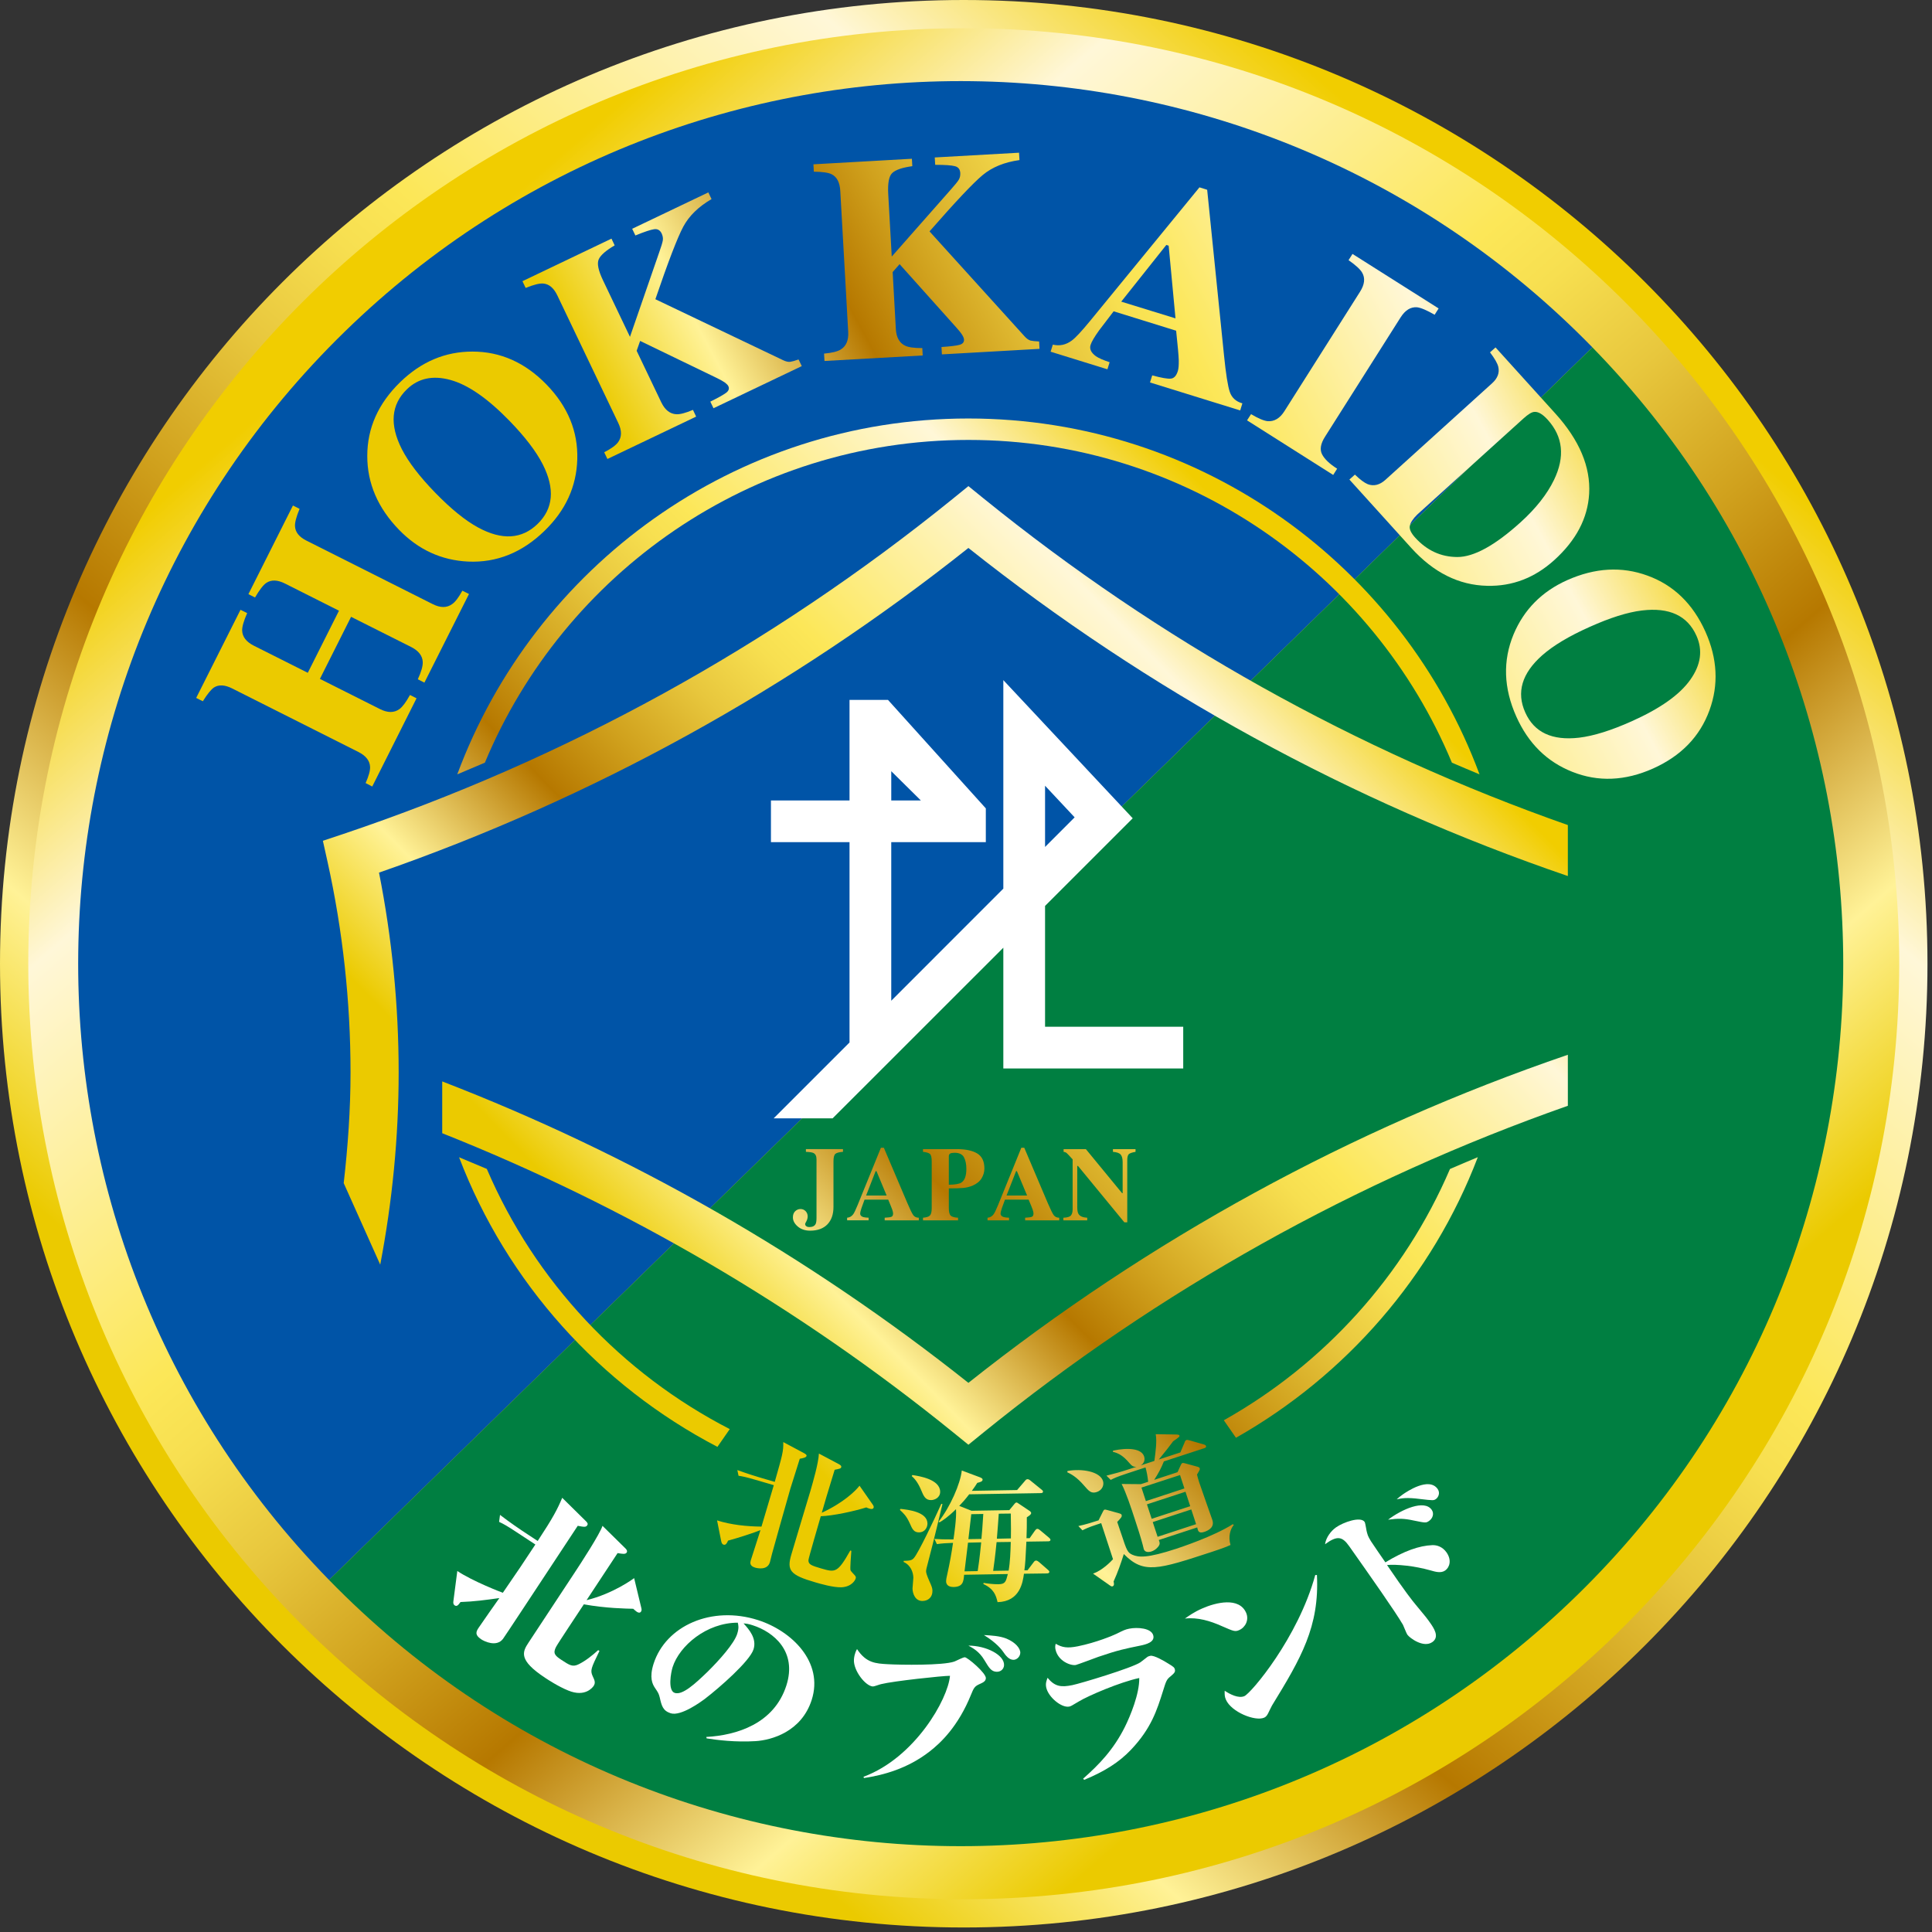 <?xml version="1.0" encoding="utf-8"?>
<!-- Generator: Adobe Illustrator 15.0.2, SVG Export Plug-In  -->
<!DOCTYPE svg PUBLIC "-//W3C//DTD SVG 1.1//EN" "http://www.w3.org/Graphics/SVG/1.1/DTD/svg11.dtd">
<svg version="1.1"
	 xmlns="http://www.w3.org/2000/svg" xmlns:xlink="http://www.w3.org/1999/xlink" xmlns:a="http://ns.adobe.com/AdobeSVGViewerExtensions/3.0/"
	 x="0px" y="0px" width="177px" height="177px" viewBox="0 0 177 177" enable-background="new 0 0 177 177" xml:space="preserve">
<rect x="0" y="0" width="177" height="177" fill="#333333" stroke="none"/>
<defs>
</defs>
<linearGradient id="SVGID_1_" gradientUnits="userSpaceOnUse" x1="2846.331" y1="25.759" x2="2954.32" y2="150.583" gradientTransform="matrix(-1 0 0 1 2988.722 0)">
	<stop  offset="0" style="stop-color:#F1CD00"/>
	<stop  offset="0.154" style="stop-color:#FFF7D8"/>
	<stop  offset="0.379" style="stop-color:#FCE758"/>
	<stop  offset="0.424" style="stop-color:#F7DF50"/>
	<stop  offset="0.496" style="stop-color:#E8C73D"/>
	<stop  offset="0.584" style="stop-color:#D0A11D"/>
	<stop  offset="0.668" style="stop-color:#B67800"/>
	<stop  offset="0.815" style="stop-color:#FFF297"/>
	<stop  offset="0.94" style="stop-color:#EBCA00"/>
</linearGradient>
<path fill="url(#SVGID_1_)" d="M0,88.289c0,48.763,39.534,88.297,88.293,88.297s88.292-39.534,88.292-88.297
	C176.585,39.53,137.053,0,88.293,0S0,39.53,0,88.289z"/>
<linearGradient id="SVGID_2_" gradientUnits="userSpaceOnUse" x1="35.782" y1="27.595" x2="140.605" y2="148.759">
	<stop  offset="0" style="stop-color:#F1CD00"/>
	<stop  offset="0.154" style="stop-color:#FFF7D8"/>
	<stop  offset="0.379" style="stop-color:#FCE758"/>
	<stop  offset="0.424" style="stop-color:#F7DF50"/>
	<stop  offset="0.496" style="stop-color:#E8C73D"/>
	<stop  offset="0.584" style="stop-color:#D0A11D"/>
	<stop  offset="0.668" style="stop-color:#B67800"/>
	<stop  offset="0.815" style="stop-color:#FFF297"/>
	<stop  offset="0.94" style="stop-color:#EBCA00"/>
</linearGradient>
<path fill="url(#SVGID_2_)" d="M173.997,88.289c0,47.336-38.372,85.708-85.703,85.708c-47.33,0-85.704-38.372-85.704-85.708
	c0-47.324,38.374-85.702,85.704-85.702C135.625,2.587,173.997,40.964,173.997,88.289z"/>
<path fill="#0054A7" d="M145.887,31.823C114.706-0.138,63.514-0.774,31.555,30.412C-0.41,61.598-1.042,112.787,30.146,144.748
	L145.887,31.823z"/>
<path fill="#007F41" d="M30.146,144.748c31.18,31.96,82.369,32.592,114.331,1.406c31.964-31.179,32.594-82.367,1.41-114.331
	L30.146,144.748z"/>
<linearGradient id="SVGID_3_" gradientUnits="userSpaceOnUse" x1="124.998" y1="59.627" x2="58.574" y2="124.619">
	<stop  offset="0" style="stop-color:#F1CD00"/>
	<stop  offset="0.154" style="stop-color:#FFF7D8"/>
	<stop  offset="0.379" style="stop-color:#FCE758"/>
	<stop  offset="0.424" style="stop-color:#F7DF50"/>
	<stop  offset="0.496" style="stop-color:#E8C73D"/>
	<stop  offset="0.584" style="stop-color:#D0A11D"/>
	<stop  offset="0.668" style="stop-color:#B67800"/>
	<stop  offset="0.815" style="stop-color:#FFF297"/>
	<stop  offset="0.94" style="stop-color:#EBCA00"/>
</linearGradient>
<path fill="url(#SVGID_3_)" d="M77.23,105.277v0.248c-0.345,0.023-0.572,0.086-0.693,0.182c-0.119,0.098-0.178,0.327-0.178,0.7
	v4.167c0,0.684-0.188,1.212-0.555,1.596c-0.375,0.383-0.901,0.577-1.579,0.577c-0.474,0-0.859-0.135-1.147-0.388
	c-0.294-0.256-0.436-0.533-0.436-0.829c0-0.238,0.065-0.427,0.209-0.565c0.137-0.13,0.304-0.202,0.488-0.202
	c0.192,0,0.346,0.071,0.469,0.198c0.124,0.134,0.186,0.292,0.186,0.469c0,0.158-0.04,0.31-0.117,0.455
	c-0.077,0.139-0.115,0.218-0.115,0.244c0,0.099,0.038,0.165,0.113,0.214c0.073,0.051,0.164,0.074,0.268,0.074
	c0.289,0,0.483-0.094,0.579-0.28c0.056-0.113,0.082-0.304,0.082-0.568v-5.368c0-0.289-0.095-0.483-0.289-0.573
	c-0.115-0.056-0.342-0.088-0.682-0.103v-0.248H77.23z"/>
<linearGradient id="SVGID_4_" gradientUnits="userSpaceOnUse" x1="128.582" y1="63.33" x2="62.184" y2="128.296">
	<stop  offset="0" style="stop-color:#F1CD00"/>
	<stop  offset="0.154" style="stop-color:#FFF7D8"/>
	<stop  offset="0.379" style="stop-color:#FCE758"/>
	<stop  offset="0.424" style="stop-color:#F7DF50"/>
	<stop  offset="0.496" style="stop-color:#E8C73D"/>
	<stop  offset="0.584" style="stop-color:#D0A11D"/>
	<stop  offset="0.668" style="stop-color:#B67800"/>
	<stop  offset="0.815" style="stop-color:#FFF297"/>
	<stop  offset="0.94" style="stop-color:#EBCA00"/>
</linearGradient>
<path fill="url(#SVGID_4_)" d="M77.608,111.562c0.231-0.02,0.418-0.126,0.559-0.319c0.091-0.123,0.221-0.396,0.392-0.811
	l2.147-5.282h0.268l2.153,5.064c0.241,0.569,0.421,0.937,0.541,1.107c0.117,0.161,0.287,0.24,0.509,0.24v0.24H81.05v-0.24
	c0.318-0.016,0.522-0.044,0.623-0.087c0.097-0.04,0.148-0.142,0.148-0.308c0-0.081-0.026-0.19-0.077-0.344
	c-0.032-0.096-0.075-0.202-0.128-0.329l-0.241-0.588h-2.169c-0.144,0.387-0.234,0.636-0.274,0.753
	c-0.085,0.242-0.126,0.423-0.126,0.542c0,0.134,0.093,0.237,0.276,0.3c0.11,0.032,0.275,0.055,0.496,0.06v0.24h-1.969V111.562z
	 M81.228,109.527l-0.928-2.231h-0.081l-0.869,2.231H81.228z"/>
<linearGradient id="SVGID_5_" gradientUnits="userSpaceOnUse" x1="130.435" y1="65.225" x2="64.038" y2="130.19">
	<stop  offset="0" style="stop-color:#F1CD00"/>
	<stop  offset="0.154" style="stop-color:#FFF7D8"/>
	<stop  offset="0.379" style="stop-color:#FCE758"/>
	<stop  offset="0.424" style="stop-color:#F7DF50"/>
	<stop  offset="0.496" style="stop-color:#E8C73D"/>
	<stop  offset="0.584" style="stop-color:#D0A11D"/>
	<stop  offset="0.668" style="stop-color:#B67800"/>
	<stop  offset="0.815" style="stop-color:#FFF297"/>
	<stop  offset="0.94" style="stop-color:#EBCA00"/>
</linearGradient>
<path fill="url(#SVGID_5_)" d="M84.559,111.562c0.314-0.027,0.529-0.091,0.636-0.206c0.111-0.114,0.164-0.336,0.164-0.679v-4.27
	c0-0.361-0.053-0.594-0.164-0.688c-0.11-0.094-0.322-0.162-0.636-0.193v-0.248h3.107c0.819,0,1.445,0.138,1.874,0.405
	c0.433,0.265,0.645,0.725,0.645,1.376c0,0.315-0.087,0.608-0.255,0.892c-0.166,0.277-0.441,0.501-0.827,0.672
	c-0.294,0.117-0.582,0.188-0.879,0.213c-0.29,0.027-0.72,0.039-1.297,0.039v1.802c0,0.355,0.057,0.584,0.178,0.698
	c0.118,0.107,0.342,0.171,0.669,0.187v0.24h-3.213V111.562z M88.073,108.342c0.306-0.194,0.46-0.612,0.46-1.257
	c0-0.442-0.077-0.793-0.223-1.066c-0.148-0.269-0.433-0.408-0.851-0.408c-0.188,0-0.329,0.025-0.41,0.071
	c-0.083,0.048-0.124,0.135-0.124,0.265v2.593C87.502,108.531,87.881,108.469,88.073,108.342z"/>
<linearGradient id="SVGID_6_" gradientUnits="userSpaceOnUse" x1="134.868" y1="69.765" x2="68.48" y2="134.721">
	<stop  offset="0" style="stop-color:#F1CD00"/>
	<stop  offset="0.154" style="stop-color:#FFF7D8"/>
	<stop  offset="0.379" style="stop-color:#FCE758"/>
	<stop  offset="0.424" style="stop-color:#F7DF50"/>
	<stop  offset="0.496" style="stop-color:#E8C73D"/>
	<stop  offset="0.584" style="stop-color:#D0A11D"/>
	<stop  offset="0.668" style="stop-color:#B67800"/>
	<stop  offset="0.815" style="stop-color:#FFF297"/>
	<stop  offset="0.94" style="stop-color:#EBCA00"/>
</linearGradient>
<path fill="url(#SVGID_6_)" d="M90.473,111.562c0.233-0.02,0.417-0.126,0.557-0.319c0.091-0.123,0.225-0.396,0.395-0.811
	l2.144-5.282h0.268l2.153,5.064c0.243,0.569,0.423,0.937,0.543,1.107c0.12,0.161,0.287,0.24,0.507,0.24v0.24h-3.123v-0.24
	c0.313-0.016,0.52-0.044,0.619-0.087c0.096-0.04,0.148-0.142,0.148-0.308c0-0.081-0.026-0.19-0.076-0.344
	c-0.031-0.096-0.072-0.202-0.126-0.329l-0.245-0.588H92.07c-0.142,0.387-0.236,0.636-0.274,0.753
	c-0.085,0.242-0.128,0.423-0.128,0.542c0,0.134,0.093,0.237,0.281,0.3c0.107,0.032,0.272,0.055,0.494,0.06v0.24h-1.97V111.562z
	 M94.096,109.527l-0.932-2.231h-0.077l-0.872,2.231H94.096z"/>
<linearGradient id="SVGID_7_" gradientUnits="userSpaceOnUse" x1="137.435" y1="72.353" x2="71.016" y2="137.339">
	<stop  offset="0" style="stop-color:#F1CD00"/>
	<stop  offset="0.154" style="stop-color:#FFF7D8"/>
	<stop  offset="0.379" style="stop-color:#FCE758"/>
	<stop  offset="0.424" style="stop-color:#F7DF50"/>
	<stop  offset="0.496" style="stop-color:#E8C73D"/>
	<stop  offset="0.584" style="stop-color:#D0A11D"/>
	<stop  offset="0.668" style="stop-color:#B67800"/>
	<stop  offset="0.815" style="stop-color:#FFF297"/>
	<stop  offset="0.94" style="stop-color:#EBCA00"/>
</linearGradient>
<path fill="url(#SVGID_7_)" d="M97.422,111.562c0.355-0.016,0.589-0.079,0.692-0.21c0.103-0.126,0.155-0.312,0.155-0.564v-4.571
	c-0.295-0.328-0.479-0.526-0.546-0.58c-0.066-0.056-0.161-0.096-0.282-0.111v-0.248h2.042l3.318,4.036h0.05v-2.841
	c0-0.323-0.059-0.556-0.18-0.694c-0.117-0.142-0.355-0.225-0.709-0.253v-0.248h2.07v0.248c-0.301,0.051-0.5,0.119-0.604,0.201
	c-0.101,0.083-0.154,0.269-0.154,0.565v5.689h-0.269l-4.243-5.161h-0.069v3.782c0,0.299,0.042,0.509,0.124,0.631
	c0.131,0.198,0.392,0.309,0.79,0.329v0.24h-2.186V111.562z"/>
<path fill="#FFFFFF" d="M70.875,102.459l6.954-6.953V77.152H70.63v-3.817h7.199v-9.212h3.525l8.962,9.937v3.092h-8.664v14.53
	L91.92,81.411V62.309l11.854,12.658l-8.031,8.028v11.07h12.658v3.821H91.92V86.823l-15.643,15.636H70.875z M95.743,77.594
	l2.71-2.714l-2.71-2.896V77.594z M84.366,73.335l-2.713-2.682v2.682H84.366z"/>
<linearGradient id="SVGID_8_" gradientUnits="userSpaceOnUse" x1="111.23" y1="45.58" x2="44.818" y2="110.56">
	<stop  offset="0" style="stop-color:#F1CD00"/>
	<stop  offset="0.154" style="stop-color:#FFF7D8"/>
	<stop  offset="0.379" style="stop-color:#FCE758"/>
	<stop  offset="0.424" style="stop-color:#F7DF50"/>
	<stop  offset="0.496" style="stop-color:#E8C73D"/>
	<stop  offset="0.584" style="stop-color:#D0A11D"/>
	<stop  offset="0.668" style="stop-color:#B67800"/>
	<stop  offset="0.815" style="stop-color:#FFF297"/>
	<stop  offset="0.94" style="stop-color:#EBCA00"/>
</linearGradient>
<path fill="url(#SVGID_8_)" d="M44.422,69.871c7.232-17.343,24.361-29.567,44.298-29.567c19.936,0,37.067,12.224,44.295,29.567
	c0.841,0.36,1.68,0.719,2.531,1.071c-7.061-19.02-25.384-32.602-46.827-32.602c-21.438,0-39.766,13.582-46.827,32.602
	C42.741,70.59,43.581,70.231,44.422,69.871z"/>
<linearGradient id="SVGID_9_" gradientUnits="userSpaceOnUse" x1="129.16" y1="63.906" x2="62.75" y2="128.884">
	<stop  offset="0" style="stop-color:#F1CD00"/>
	<stop  offset="0.154" style="stop-color:#FFF7D8"/>
	<stop  offset="0.379" style="stop-color:#FCE758"/>
	<stop  offset="0.424" style="stop-color:#F7DF50"/>
	<stop  offset="0.496" style="stop-color:#E8C73D"/>
	<stop  offset="0.584" style="stop-color:#D0A11D"/>
	<stop  offset="0.668" style="stop-color:#B67800"/>
	<stop  offset="0.815" style="stop-color:#FFF297"/>
	<stop  offset="0.94" style="stop-color:#EBCA00"/>
</linearGradient>
<path fill="url(#SVGID_9_)" d="M88.72,126.689c-14.63-11.623-30.838-20.907-48.206-27.616v4.746
	c16.886,6.713,32.631,15.921,46.819,27.414l1.387,1.126l1.387-1.126c16.101-13.046,34.102-23.096,53.532-29.927v-4.674
	C123.728,103.443,105.264,113.545,88.72,126.689z"/>
<linearGradient id="SVGID_10_" gradientUnits="userSpaceOnUse" x1="120.029" y1="54.578" x2="53.622" y2="119.552">
	<stop  offset="0" style="stop-color:#F1CD00"/>
	<stop  offset="0.154" style="stop-color:#FFF7D8"/>
	<stop  offset="0.379" style="stop-color:#FCE758"/>
	<stop  offset="0.424" style="stop-color:#F7DF50"/>
	<stop  offset="0.496" style="stop-color:#E8C73D"/>
	<stop  offset="0.584" style="stop-color:#D0A11D"/>
	<stop  offset="0.668" style="stop-color:#B67800"/>
	<stop  offset="0.815" style="stop-color:#FFF297"/>
	<stop  offset="0.94" style="stop-color:#EBCA00"/>
</linearGradient>
<path fill="url(#SVGID_10_)" d="M44.6,107.09c-0.845-0.36-1.695-0.711-2.543-1.067c4.379,11.471,12.88,20.902,23.67,26.531
	l1.13-1.627C56.943,125.826,49.011,117.392,44.6,107.09z"/>
<linearGradient id="SVGID_11_" gradientUnits="userSpaceOnUse" x1="154.499" y1="89.803" x2="88.088" y2="154.781">
	<stop  offset="0" style="stop-color:#F1CD00"/>
	<stop  offset="0.154" style="stop-color:#FFF7D8"/>
	<stop  offset="0.379" style="stop-color:#FCE758"/>
	<stop  offset="0.424" style="stop-color:#F7DF50"/>
	<stop  offset="0.496" style="stop-color:#E8C73D"/>
	<stop  offset="0.584" style="stop-color:#D0A11D"/>
	<stop  offset="0.668" style="stop-color:#B67800"/>
	<stop  offset="0.815" style="stop-color:#FFF297"/>
	<stop  offset="0.94" style="stop-color:#EBCA00"/>
</linearGradient>
<path fill="url(#SVGID_11_)" d="M135.39,106.015c-0.857,0.352-1.705,0.719-2.551,1.083c-4.184,9.763-11.522,17.856-20.719,23.02
	l1.113,1.603C123.302,126.017,131.22,116.943,135.39,106.015z"/>
<linearGradient id="SVGID_12_" gradientUnits="userSpaceOnUse" x1="142.069" y1="72.108" x2="72.345" y2="140.329">
	<stop  offset="0" style="stop-color:#F1CD00"/>
	<stop  offset="0.154" style="stop-color:#FFF7D8"/>
	<stop  offset="0.379" style="stop-color:#FCE758"/>
	<stop  offset="0.424" style="stop-color:#F7DF50"/>
	<stop  offset="0.496" style="stop-color:#E8C73D"/>
	<stop  offset="0.584" style="stop-color:#D0A11D"/>
	<stop  offset="0.668" style="stop-color:#B67800"/>
	<stop  offset="0.815" style="stop-color:#FFF297"/>
	<stop  offset="0.94" style="stop-color:#EBCA00"/>
</linearGradient>
<path fill="url(#SVGID_12_)" d="M73.272,133.643c-0.128,0.441-0.744,2.337-0.859,2.729c-0.168,0.565-1.535,5.416-1.676,5.95
	c-0.037,0.121-0.165,0.675-0.199,0.79c-0.229,0.798-1.201,0.55-1.347,0.509c-0.527-0.153-0.468-0.463-0.409-0.667
	c0.131-0.439,0.771-2.37,0.889-2.773c-0.547,0.226-2.044,0.716-2.97,0.964c-0.077,0.171-0.188,0.435-0.403,0.371
	c-0.156-0.042-0.191-0.185-0.227-0.335l-0.377-1.89c1.262,0.408,2.755,0.558,4.07,0.569c0.584-1.942,0.647-2.156,1.128-3.796
	l-1.661-0.486c-0.874-0.257-1.198-0.32-1.569-0.375l-0.11-0.521c0.855,0.313,1.866,0.624,2.022,0.668l1.404,0.413
	c0.713-2.504,0.8-2.788,0.782-3.646l1.882,1.003c0.16,0.092,0.279,0.163,0.249,0.266C73.849,133.523,73.631,133.583,73.272,133.643z
	 M77.116,145.418c-0.739,0.04-2.028-0.335-2.43-0.454c-2.321-0.676-2.619-1.09-2.183-2.563c0.265-0.921,1.49-4.951,1.731-5.771
	c0.254-0.882,0.748-2.573,0.79-3.462l1.787,0.948c0.106,0.06,0.298,0.153,0.259,0.296c-0.036,0.123-0.089,0.139-0.603,0.241
	c-0.513,1.659-1.14,3.762-1.18,3.939c1.976-0.913,3.1-2.007,3.459-2.478l1.225,1.754c0.056,0.083,0.091,0.166,0.067,0.254
	c-0.053,0.185-0.312,0.114-0.385,0.091c-0.101-0.023-0.164-0.061-0.29-0.111c-1.147,0.362-3.071,0.771-4.166,0.807
	c-0.134,0.469-1.136,3.879-1.132,4.029c-0.006,0.395,0.275,0.493,1.179,0.759c1.273,0.366,1.486,0.43,2.655-1.644l0.097,0.023
	c-0.018,0.335-0.136,1.644-0.071,1.798c0.038,0.094,0.397,0.442,0.438,0.514c0.077,0.117,0.036,0.201,0.021,0.248
	C78.35,144.75,78.05,145.359,77.116,145.418z"/>
<linearGradient id="SVGID_13_" gradientUnits="userSpaceOnUse" x1="150.281" y1="80.481" x2="80.546" y2="148.712">
	<stop  offset="0" style="stop-color:#F1CD00"/>
	<stop  offset="0.154" style="stop-color:#FFF7D8"/>
	<stop  offset="0.379" style="stop-color:#FCE758"/>
	<stop  offset="0.424" style="stop-color:#F7DF50"/>
	<stop  offset="0.496" style="stop-color:#E8C73D"/>
	<stop  offset="0.584" style="stop-color:#D0A11D"/>
	<stop  offset="0.668" style="stop-color:#B67800"/>
	<stop  offset="0.815" style="stop-color:#FFF297"/>
	<stop  offset="0.94" style="stop-color:#EBCA00"/>
</linearGradient>
<path fill="url(#SVGID_13_)" d="M84.209,140.39c-0.494,0.004-0.632-0.309-0.865-0.842c-0.309-0.676-0.554-0.893-0.901-1.217
	l0.057-0.095c0.719,0.078,2.453,0.276,2.469,1.335C84.972,139.943,84.729,140.377,84.209,140.39z M84.942,143.448
	c-0.028,0.106-0.101,0.356-0.099,0.514c0.006,0.117,0.036,0.292,0.298,0.889c0.218,0.481,0.28,0.64,0.285,0.885
	c0.01,0.58-0.375,0.929-0.91,0.937c-0.656,0.012-0.907-0.655-0.916-1.139c0-0.148,0.078-0.845,0.076-0.987
	c-0.008-0.485-0.231-1.152-0.887-1.445l-0.004-0.104c0.538-0.02,0.749-0.023,0.954-0.276c0.394-0.458,1.808-3.402,2.5-4.949
	l0.103,0.023C85.547,141.14,85.208,142.432,84.942,143.448z M85.309,137.431c-0.523,0.008-0.689-0.355-0.924-0.929
	c-0.31-0.73-0.612-1.055-0.857-1.272l0.059-0.094c0.644,0.094,2.526,0.391,2.546,1.521
	C86.141,137.221,85.608,137.426,85.309,137.431z M96.016,141.208l-1.983,0.03c-0.079,1.685-0.104,1.984-0.184,2.628l0.287-0.004
	l0.555-0.73c0.058-0.083,0.117-0.158,0.235-0.162c0.088,0,0.209,0.091,0.272,0.143l0.798,0.695c0.076,0.062,0.139,0.13,0.139,0.192
	c0.002,0.131-0.132,0.146-0.222,0.15l-2.104,0.028c-0.107,0.782-0.36,2.549-2.418,2.603c-0.146-0.64-0.343-1.217-1.298-1.658
	l0.016-0.106c0.374,0.062,0.913,0.13,1.359,0.122c0.63-0.008,0.682-0.222,0.865-0.933l-4.008,0.067
	c-0.051,0.628-0.103,1.104-0.968,1.122c-0.238,0-0.673-0.06-0.679-0.521c0-0.166,0.039-0.364,0.124-0.731
	c0.208-0.924,0.372-1.86,0.509-2.792c-0.672,0.023-1,0.044-1.477,0.115l-0.23-0.479c0.551,0.039,0.865,0.048,1.746,0.048
	c0.064-0.411,0.296-1.986,0.234-2.773c-0.732,0.724-1.205,1.03-1.499,1.206l-0.104-0.049c1.065-1.347,2.002-3.477,2.133-4.697
	l1.649,0.615c0.119,0.053,0.257,0.1,0.257,0.218c0.001,0.187-0.253,0.237-0.486,0.298c-0.12,0.2-0.249,0.387-0.496,0.729l4.142-0.07
	l0.719-0.838c0.071-0.091,0.13-0.158,0.238-0.158c0.086,0,0.177,0.049,0.268,0.128l0.998,0.809c0.093,0.075,0.15,0.115,0.15,0.19
	c0.004,0.149-0.146,0.149-0.233,0.149l-6.53,0.109c-0.368,0.479-0.571,0.704-0.909,1.063l1.124,0.443l3.463-0.056l0.498-0.601
	c0.043-0.04,0.083-0.095,0.16-0.099c0.058,0,0.139,0.063,0.225,0.119l0.996,0.667c0.042,0.026,0.121,0.104,0.121,0.183
	c0.002,0.142-0.235,0.28-0.397,0.386c0.008,0.46-0.006,1.446-0.03,1.917l0.289-0.005l0.478-0.68c0.058-0.074,0.13-0.174,0.221-0.174
	c0.105,0,0.196,0.076,0.271,0.139l0.786,0.656c0.089,0.082,0.151,0.134,0.151,0.209C96.237,141.204,96.087,141.208,96.016,141.208z
	 M88.684,141.331l-0.319,2.627l1.206-0.021c0.058-0.355,0.178-1.169,0.32-2.635L88.684,141.331z M88.983,138.722
	c-0.055,0.423-0.119,1.079-0.263,2.287l1.192-0.02c0.051-0.485,0.101-1.146,0.172-2.287L88.983,138.722z M91.302,141.282
	c-0.128,1.313-0.247,2.149-0.315,2.632l1.417-0.023c0.138-0.763,0.171-1.695,0.197-2.627L91.302,141.282z M91.501,138.678
	c-0.025,0.333-0.134,1.937-0.173,2.292l1.284-0.028c0.012-0.296,0.012-1.283-0.009-2.278L91.501,138.678z"/>
<linearGradient id="SVGID_14_" gradientUnits="userSpaceOnUse" x1="157.093" y1="87.446" x2="87.359" y2="155.676">
	<stop  offset="0" style="stop-color:#F1CD00"/>
	<stop  offset="0.154" style="stop-color:#FFF7D8"/>
	<stop  offset="0.379" style="stop-color:#FCE758"/>
	<stop  offset="0.424" style="stop-color:#F7DF50"/>
	<stop  offset="0.496" style="stop-color:#E8C73D"/>
	<stop  offset="0.584" style="stop-color:#D0A11D"/>
	<stop  offset="0.668" style="stop-color:#B67800"/>
	<stop  offset="0.815" style="stop-color:#FFF297"/>
	<stop  offset="0.94" style="stop-color:#EBCA00"/>
</linearGradient>
<path fill="url(#SVGID_14_)" d="M100.486,136.691c-0.509,0.167-0.729-0.079-1.166-0.588c-0.709-0.829-1.247-1.082-1.542-1.221
	l0.023-0.119c1.331-0.24,2.965,0.048,3.248,0.909C101.175,136.064,100.968,136.53,100.486,136.691z M112.733,141.543
	c-0.372,0.165-0.646,0.28-1.738,0.641c-4.917,1.61-6.222,2.037-8.036,0.188c-0.267,0.862-0.564,1.69-0.937,2.517
	c0.03,0.139,0.095,0.38-0.104,0.446c-0.07,0.023-0.13-0.016-0.209-0.066l-1.569-1.102c0.845-0.293,1.62-1.088,1.829-1.321
	l-1.083-3.306l-0.44,0.146c-0.794,0.256-1.101,0.427-1.277,0.513l-0.375-0.391c0.584-0.118,1.412-0.376,1.85-0.521l0.399-0.798
	c0.057-0.111,0.087-0.161,0.145-0.183c0.043-0.012,0.09-0.012,0.245,0.032l1.138,0.316c0.106,0.039,0.159,0.047,0.189,0.146
	c0.052,0.149-0.065,0.272-0.405,0.632c0.241,0.734,0.364,1.066,0.379,1.119c0.499,1.52,0.572,1.69,1.013,1.888
	c0.567,0.245,1.333,0.328,4.025-0.553c0.38-0.13,3.388-1.114,5.18-2.252l0.077,0.082
	C112.719,140.074,112.505,140.765,112.733,141.543z M110.305,132.685l-3.676,1.201c-0.241,0.605-0.482,1.06-0.887,1.691l2.139-0.703
	l0.292-0.641c0.058-0.114,0.085-0.178,0.154-0.197c0.057-0.016,0.16,0.004,0.246,0.028l1.153,0.315
	c0.091,0.023,0.164,0.067,0.181,0.123c0.042,0.121,0.02,0.149-0.243,0.589c0.052,0.217,0.09,0.371,0.206,0.729
	c0.18,0.55,1.176,3.351,1.201,3.435c0.208,0.64-0.304,0.943-0.729,1.086c-0.539,0.178-0.588-0.086-0.659-0.407l-3.52,1.153
	c0.093,0.23,0.128,0.355-0.021,0.569c-0.084,0.114-0.286,0.359-0.655,0.482c-0.285,0.09-0.607,0.07-0.7-0.218
	c-0.016-0.052-0.073-0.319-0.093-0.379c-0.178-0.681-0.5-1.68-0.703-2.287c-0.361-1.111-0.822-2.506-1.233-3.3l1.762,0.016
	l0.669-0.217c-0.047-0.481-0.137-0.952-0.244-1.315l-1.689,0.554c-0.99,0.323-1.242,0.462-1.499,0.588l-0.391-0.388
	c0.693-0.17,1.369-0.359,2.049-0.584l0.708-0.229c-0.273,0.02-0.41-0.06-0.641-0.328c-0.587-0.69-0.983-0.907-1.533-1.046
	l0.03-0.107c1.332-0.284,2.596-0.214,2.839,0.534c0.08,0.236,0.058,0.6-0.309,0.821l1.249-0.412c0.1-0.738,0.25-1.809,0.123-2.448
	l1.938,0.03c0.115,0.01,0.211,0.021,0.235,0.089c0.034,0.103-0.032,0.149-0.581,0.536c-0.315,0.423-0.675,0.901-1.308,1.664
	l1.974-0.648l0.389-0.916c0.032-0.096,0.077-0.193,0.162-0.222c0.073-0.024,0.174,0,0.311,0.036l1.28,0.371
	c0.073,0.015,0.181,0.063,0.207,0.138C110.532,132.615,110.386,132.659,110.305,132.685z M108.109,135.136l-3.534,1.148l0.405,1.24
	l3.531-1.161L108.109,135.136z M108.609,136.665l-3.531,1.156l0.432,1.324l3.531-1.157L108.609,136.665z M109.139,138.288
	l-3.53,1.157l0.445,1.348l3.526-1.157L109.139,138.288z"/>
<linearGradient id="SVGID_15_" gradientUnits="userSpaceOnUse" x1="115.713" y1="50.167" x2="49.308" y2="115.141">
	<stop  offset="0" style="stop-color:#F1CD00"/>
	<stop  offset="0.154" style="stop-color:#FFF7D8"/>
	<stop  offset="0.379" style="stop-color:#FCE758"/>
	<stop  offset="0.424" style="stop-color:#F7DF50"/>
	<stop  offset="0.496" style="stop-color:#E8C73D"/>
	<stop  offset="0.584" style="stop-color:#D0A11D"/>
	<stop  offset="0.668" style="stop-color:#B67800"/>
	<stop  offset="0.815" style="stop-color:#FFF297"/>
	<stop  offset="0.94" style="stop-color:#EBCA00"/>
</linearGradient>
<path fill="url(#SVGID_15_)" d="M90.107,45.661l-1.387-1.126l-1.387,1.126C70.589,59.22,51.79,69.566,31.46,76.402l-1.88,0.627
	l0.431,1.941c1.394,6.308,2.103,12.796,2.103,19.279c0,3.407-0.243,6.789-0.625,10.144l3.346,7.469
	c1.103-5.779,1.688-11.668,1.688-17.613c0-6.144-0.609-12.291-1.8-18.304c19.562-6.806,37.711-16.801,53.997-29.744
	c16.542,13.14,35.007,23.246,54.918,30.057v-4.67C124.209,68.761,106.208,58.699,90.107,45.661z"/>
<path fill="#FFFFFF" d="M52.93,139.786c-4.178,6.336-6.604,10.019-6.85,10.362c-0.601,0.782-1.737,0.209-1.985,0.043
	c-0.66-0.435-0.447-0.758-0.233-1.082c0.294-0.442,1.614-2.318,1.887-2.702c-1.184,0.17-2.357,0.324-3.56,0.363
	c-0.193,0.257-0.318,0.447-0.537,0.305c-0.117-0.08-0.139-0.21-0.117-0.368l0.361-2.781c1.398,0.939,4.066,1.964,4.172,1.995
	c1.564-2.276,1.734-2.532,2.979-4.421l-1.687-1.109c-0.895-0.594-1.235-0.778-1.635-0.965l0.084-0.64
	c0.863,0.668,1.88,1.355,2.029,1.453l1.422,0.938c1.412-2.146,1.792-2.881,2.248-3.955l2.192,2.161
	c0.165,0.166,0.165,0.261,0.101,0.355C53.677,139.927,53.509,139.896,52.93,139.786z M52.065,154.88
	c-0.915-0.367-1.896-1.016-2.115-1.162c-2.478-1.631-2.09-2.383-1.529-3.23l4.221-6.405c0.596-0.903,2.325-3.56,2.556-4.294
	l2.08,2.047c0.092,0.079,0.232,0.249,0.137,0.398c-0.118,0.175-0.36,0.131-0.834,0.052l-2.844,4.314
	c2.459-0.604,4.31-1.976,4.36-2.02l0.646,2.687c0.036,0.143,0.065,0.257-0.016,0.38c-0.106,0.162-0.287,0.083-0.39,0.013
	c-0.087-0.057-0.23-0.19-0.324-0.273c-0.642-0.016-2.497-0.04-4.525-0.407c-0.408,0.621-2.396,3.607-2.543,3.896
	c-0.307,0.589-0.107,0.798,0.464,1.178c0.792,0.521,1.054,0.694,1.621,0.41c0.623-0.309,1.245-0.806,1.773-1.288l0.117,0.075
	c-0.778,1.597-0.855,1.778-0.628,2.297c0.184,0.39,0.289,0.614,0.093,0.911C54.295,154.592,53.605,155.512,52.065,154.88z"/>
<path fill="#FFFFFF" d="M69.227,159.513c-1.861,0.115-3.542-0.102-4.488-0.251l-0.032-0.131c2.793-0.154,6.21-1.209,7.336-4.713
	c1.007-3.137-1.187-4.91-3.074-5.516c-0.385-0.127-0.577-0.154-0.848-0.173c0.504,0.553,1.232,1.382,0.911,2.381
	c-0.345,1.075-3.096,3.496-4.507,4.572c-0.241,0.173-2.131,1.583-3.083,1.279c-0.717-0.233-0.828-0.691-1.003-1.462
	c-0.092-0.348-0.127-0.411-0.451-0.888c-0.211-0.325-0.518-0.913-0.109-2.189c1.116-3.473,5.316-5.361,9.575-3.994
	c3.072,0.986,6.025,3.84,4.909,7.312C73.424,158.661,70.674,159.423,69.227,159.513z M67.591,148.662
	c-2.854-0.003-5.341,2.114-5.968,4.069c-0.148,0.459-0.472,2.153,0.197,2.366c0.702,0.227,1.852-0.829,2.971-1.907
	c1.158-1.138,2.467-2.631,2.744-3.493C67.713,149.145,67.648,148.883,67.591,148.662z"/>
<path fill="#FFFFFF" d="M79.109,162.781c4.719-1.753,7.749-7.126,7.923-9.252c-0.651-0.004-5.208,0.482-6.312,0.763
	c-0.124,0.023-0.646,0.222-0.75,0.214c-0.681-0.035-1.793-1.457-1.737-2.458c0.01-0.178,0.05-0.561,0.283-0.968
	c0.842,1.276,1.699,1.323,2.837,1.387c1.188,0.067,5.014,0.122,6.07-0.241c0.159-0.055,0.813-0.403,0.97-0.396
	c0.263,0.018,1.954,1.451,1.927,1.921c-0.017,0.305-0.286,0.402-0.666,0.578c-0.379,0.185-0.46,0.358-0.686,0.911
	c-1.187,2.939-2.801,4.449-3.812,5.231c-2.021,1.567-4.231,2.156-6.003,2.425L79.109,162.781z M91.986,152.566
	c-0.02,0.323-0.28,0.615-0.701,0.592c-0.472-0.027-0.666-0.348-1.099-1.066c-0.464-0.786-1.058-1.111-1.467-1.328
	C90.334,150.76,92.039,151.617,91.986,152.566z M92.212,150.124c0.807,0.336,1.285,0.893,1.261,1.316
	c-0.022,0.351-0.336,0.64-0.652,0.624c-0.418-0.024-0.695-0.411-0.938-0.763c-0.081-0.119-0.553-0.778-1.741-1.505
	C90.826,149.832,91.612,149.878,92.212,150.124z"/>
<path fill="#FFFFFF" d="M99.23,162.952c1.489-1.309,2.787-2.671,3.819-4.726c0.508-1.022,1.35-3.054,1.323-4.495
	c-1.767,0.375-4.664,1.62-5.524,2.141c-0.671,0.399-0.733,0.442-0.889,0.475c-0.705,0.143-1.931-0.872-2.111-1.759
	c-0.077-0.379,0.034-0.632,0.126-0.88c0.67,0.834,1.271,0.877,2.266,0.675c0.723-0.146,5.464-1.568,6.236-2.09
	c0.11-0.07,0.556-0.438,0.666-0.513c0.098-0.052,0.182-0.067,0.251-0.083c0.326-0.067,1.239,0.457,1.63,0.706
	c0.509,0.309,0.573,0.361,0.616,0.565c0.038,0.189-0.03,0.305-0.397,0.608c-0.354,0.284-0.402,0.396-0.693,1.34
	c-0.555,1.759-1.077,3.429-2.933,5.385c-1.122,1.181-2.442,1.991-4.291,2.762L99.23,162.952z M98.753,150.823
	c1.7-0.348,3.185-0.975,3.543-1.146c0.618-0.308,0.798-0.395,1.158-0.466c0.723-0.146,2.062-0.074,2.211,0.652
	c0.114,0.569-0.611,0.782-1.213,0.903c-1.375,0.28-2.029,0.411-3.821,1.023c-0.315,0.114-1.929,0.72-2.068,0.747
	c-0.428,0.088-1.639-0.323-1.869-1.445c-0.035-0.174-0.025-0.309,0.024-0.498C97.308,150.934,97.773,151.021,98.753,150.823z"/>
<path fill="#FFFFFF" d="M110.141,147.359c1.268-0.561,3.382-1.066,4.023,0.395c0.285,0.652-0.067,1.335-0.628,1.584
	c-0.385,0.171-0.505,0.114-1.592-0.359c-1.051-0.47-2.203-0.829-3.388-0.694C108.966,148,109.402,147.682,110.141,147.359z
	 M120.651,144.295c0.235,4.73-1.452,7.609-4.12,11.961c-0.029,0.063-0.289,0.564-0.346,0.697c-0.083,0.159-0.166,0.32-0.374,0.412
	c-0.82,0.358-3.002-0.514-3.5-1.651c-0.131-0.297-0.119-0.529-0.111-0.817c0.49,0.331,1.276,0.727,1.806,0.492
	c0.611-0.268,4.917-5.341,6.491-11.094H120.651z"/>
<path fill="#FFFFFF" d="M131.218,141.559c0.417-0.02,0.938,0.146,1.301,0.659c0.492,0.699,0.299,1.366-0.116,1.66
	c-0.388,0.275-0.901,0.121-1.357-0.01c-1.452-0.413-3.129-0.572-3.973-0.488c1.647,2.43,2.384,3.351,2.636,3.646
	c0.936,1.118,1.029,1.248,1.289,1.616c0.344,0.488,0.919,1.307,0.232,1.793c-0.816,0.577-2.09-0.38-2.294-0.672
	c-0.093-0.129-0.339-0.786-0.4-0.9c-0.708-1.217-2.937-4.382-4.925-7.202c-0.643-0.908-1.094-1.004-2.216-0.188
	c0.089-0.637,0.555-1.222,0.997-1.538c0.674-0.475,2.252-1.034,2.624-0.51c0.083,0.119,0.167,0.85,0.222,0.988
	c0.082,0.359,0.268,0.62,0.356,0.778c0.208,0.323,1.132,1.667,1.328,1.943C128.666,142.077,130.029,141.607,131.218,141.559z
	 M131.165,138.319c0.241,0.34,0.099,0.778-0.231,1.013c-0.286,0.2-0.31,0.196-1.391-0.024c-0.938-0.206-1.448-0.202-2.373-0.083
	C128.43,138.276,130.487,137.355,131.165,138.319z M128.505,136.921c0.357-0.254,2.404-1.644,3.204-0.51
	c0.269,0.383,0.038,0.782-0.148,0.915c-0.215,0.151-0.239,0.146-1.458,0.005c-1.228-0.162-1.72-0.066-2.144,0.031
	C128.142,137.198,128.29,137.071,128.505,136.921z"/>
<linearGradient id="SVGID_16_" gradientUnits="userSpaceOnUse" x1="132.578" y1="4.202" x2="54.117" y2="46.45">
	<stop  offset="0" style="stop-color:#F1CD00"/>
	<stop  offset="0.154" style="stop-color:#FFF7D8"/>
	<stop  offset="0.379" style="stop-color:#FCE758"/>
	<stop  offset="0.424" style="stop-color:#F7DF50"/>
	<stop  offset="0.496" style="stop-color:#E8C73D"/>
	<stop  offset="0.584" style="stop-color:#D0A11D"/>
	<stop  offset="0.668" style="stop-color:#B67800"/>
	<stop  offset="0.815" style="stop-color:#FFF297"/>
	<stop  offset="0.94" style="stop-color:#EBCA00"/>
</linearGradient>
<path fill="url(#SVGID_16_)" d="M33.496,71.743c0.288-0.648,0.424-1.146,0.41-1.485c-0.028-0.569-0.385-1.019-1.079-1.371
	L21.27,63.072c-0.67-0.336-1.223-0.367-1.663-0.091c-0.259,0.173-0.603,0.592-1.025,1.265l-0.609-0.306l4.061-8.074l0.609,0.304
	c-0.316,0.719-0.468,1.253-0.458,1.599c0.023,0.575,0.375,1.032,1.06,1.38l4.953,2.489l2.858-5.689l-4.95-2.489
	c-0.683-0.343-1.256-0.363-1.711-0.056c-0.279,0.19-0.62,0.632-1.031,1.335l-0.606-0.307l4.08-8.12l0.607,0.305
	c-0.297,0.727-0.437,1.251-0.419,1.58c0.023,0.553,0.377,0.996,1.055,1.335l11.558,5.811c0.698,0.355,1.292,0.355,1.779,0.004
	c0.285-0.193,0.597-0.604,0.942-1.232l0.606,0.304l-4.085,8.12l-0.604-0.306c0.32-0.689,0.47-1.224,0.452-1.591
	c-0.025-0.564-0.381-1.024-1.066-1.37l-5.499-2.762l-2.856,5.686l5.496,2.762c0.706,0.359,1.309,0.359,1.797,0
	c0.28-0.209,0.599-0.636,0.958-1.289l0.602,0.305l-4.059,8.082L33.496,71.743z"/>
<linearGradient id="SVGID_17_" gradientUnits="userSpaceOnUse" x1="128.213" y1="-3.909" x2="49.749" y2="38.342">
	<stop  offset="0" style="stop-color:#F1CD00"/>
	<stop  offset="0.154" style="stop-color:#FFF7D8"/>
	<stop  offset="0.379" style="stop-color:#FCE758"/>
	<stop  offset="0.424" style="stop-color:#F7DF50"/>
	<stop  offset="0.496" style="stop-color:#E8C73D"/>
	<stop  offset="0.584" style="stop-color:#D0A11D"/>
	<stop  offset="0.668" style="stop-color:#B67800"/>
	<stop  offset="0.815" style="stop-color:#FFF297"/>
	<stop  offset="0.94" style="stop-color:#EBCA00"/>
</linearGradient>
<path fill="url(#SVGID_17_)" d="M43.292,32.21c2.556,0,4.812,1.003,6.772,3.014c1.957,2.015,2.901,4.306,2.824,6.858
	c-0.073,2.497-1.072,4.682-3.001,6.55c-2.04,1.987-4.375,2.931-6.991,2.817c-2.452-0.115-4.561-1.084-6.331-2.904
	c-1.95-2.006-2.923-4.27-2.917-6.78c0-2.547,1.005-4.799,3.011-6.752C38.591,33.134,40.799,32.206,43.292,32.21z M49.736,42.564
	c-0.611-1.205-1.635-2.544-3.076-4.026c-1.987-2.04-3.78-3.287-5.396-3.729c-1.614-0.444-2.943-0.155-3.986,0.857
	c-1.449,1.406-1.604,3.235-0.461,5.488c0.611,1.189,1.626,2.512,3.049,3.978c1.452,1.493,2.766,2.56,3.941,3.196
	c2.184,1.184,4.003,1.074,5.449-0.332C50.691,46.597,50.854,44.792,49.736,42.564z"/>
<linearGradient id="SVGID_18_" gradientUnits="userSpaceOnUse" x1="127.028" y1="-6.086" x2="48.573" y2="36.159">
	<stop  offset="0" style="stop-color:#F1CD00"/>
	<stop  offset="0.154" style="stop-color:#FFF7D8"/>
	<stop  offset="0.379" style="stop-color:#FCE758"/>
	<stop  offset="0.424" style="stop-color:#F7DF50"/>
	<stop  offset="0.496" style="stop-color:#E8C73D"/>
	<stop  offset="0.584" style="stop-color:#D0A11D"/>
	<stop  offset="0.668" style="stop-color:#B67800"/>
	<stop  offset="0.815" style="stop-color:#FFF297"/>
	<stop  offset="0.94" style="stop-color:#EBCA00"/>
</linearGradient>
<path fill="url(#SVGID_18_)" d="M55.354,41.434c0.646-0.328,1.07-0.644,1.271-0.92c0.348-0.474,0.355-1.067,0.014-1.77L51.062,27.07
	c-0.328-0.691-0.767-1.059-1.31-1.095c-0.332-0.022-0.86,0.107-1.594,0.404l-0.294-0.617l8.156-3.899l0.293,0.617
	c-0.796,0.466-1.286,0.893-1.458,1.272c-0.176,0.379-0.044,1.028,0.393,1.939l2.467,5.168l2.675-7.732
	c0.188-0.533,0.302-0.9,0.334-1.102c0.034-0.206-0.006-0.416-0.106-0.637c-0.149-0.304-0.382-0.438-0.7-0.387
	c-0.322,0.047-0.891,0.237-1.707,0.572l-0.294-0.612l6.977-3.334l0.294,0.613c-1.199,0.698-2.067,1.544-2.596,2.54
	c-0.531,0.996-1.381,3.208-2.55,6.634L71.746,33c0.249,0.119,0.466,0.17,0.644,0.149c0.178-0.027,0.434-0.094,0.77-0.217
	l0.294,0.609l-8.087,3.86l-0.292-0.605c0.729-0.36,1.207-0.632,1.448-0.81c0.241-0.181,0.308-0.383,0.206-0.604
	c-0.048-0.106-0.159-0.213-0.318-0.335c-0.163-0.115-0.419-0.262-0.771-0.431l-6.995-3.382l-0.318,0.905l2.256,4.72
	c0.335,0.696,0.794,1.059,1.376,1.091c0.34,0.02,0.849-0.111,1.527-0.399l0.291,0.617l-8.129,3.883L55.354,41.434z"/>
<linearGradient id="SVGID_19_" gradientUnits="userSpaceOnUse" x1="129.911" y1="-0.744" x2="51.449" y2="41.505">
	<stop  offset="0" style="stop-color:#F1CD00"/>
	<stop  offset="0.154" style="stop-color:#FFF7D8"/>
	<stop  offset="0.379" style="stop-color:#FCE758"/>
	<stop  offset="0.424" style="stop-color:#F7DF50"/>
	<stop  offset="0.496" style="stop-color:#E8C73D"/>
	<stop  offset="0.584" style="stop-color:#D0A11D"/>
	<stop  offset="0.668" style="stop-color:#B67800"/>
	<stop  offset="0.815" style="stop-color:#FFF297"/>
	<stop  offset="0.94" style="stop-color:#EBCA00"/>
</linearGradient>
<path fill="url(#SVGID_19_)" d="M75.496,32.396c0.724-0.067,1.235-0.19,1.529-0.376c0.502-0.307,0.729-0.849,0.683-1.627
	l-0.727-12.917c-0.045-0.767-0.308-1.272-0.796-1.513c-0.299-0.151-0.837-0.223-1.627-0.234l-0.036-0.675l9.021-0.509l0.038,0.679
	c-0.917,0.126-1.527,0.335-1.835,0.624c-0.304,0.28-0.427,0.928-0.371,1.936l0.322,5.721l5.41-6.136
	c0.377-0.423,0.618-0.719,0.727-0.896c0.107-0.175,0.154-0.388,0.14-0.625c-0.019-0.34-0.185-0.549-0.498-0.624
	c-0.316-0.083-0.913-0.123-1.799-0.123l-0.04-0.675l7.722-0.435l0.04,0.675c-1.374,0.19-2.498,0.648-3.364,1.367
	c-0.869,0.72-2.493,2.442-4.877,5.167l8.705,9.611c0.186,0.21,0.366,0.333,0.54,0.389c0.171,0.038,0.438,0.071,0.797,0.086
	l0.034,0.675l-8.942,0.506l-0.038-0.675c0.804-0.052,1.354-0.12,1.649-0.199c0.289-0.079,0.427-0.24,0.414-0.48
	c-0.006-0.115-0.059-0.257-0.168-0.432c-0.103-0.169-0.287-0.402-0.549-0.69l-5.184-5.789l-0.636,0.724l0.292,5.222
	c0.043,0.77,0.333,1.28,0.863,1.528c0.305,0.147,0.824,0.215,1.561,0.215l0.036,0.675l-8.996,0.505L75.496,32.396z"/>
<linearGradient id="SVGID_20_" gradientUnits="userSpaceOnUse" x1="137.567" y1="13.484" x2="59.108" y2="55.731">
	<stop  offset="0" style="stop-color:#F1CD00"/>
	<stop  offset="0.154" style="stop-color:#FFF7D8"/>
	<stop  offset="0.379" style="stop-color:#FCE758"/>
	<stop  offset="0.424" style="stop-color:#F7DF50"/>
	<stop  offset="0.496" style="stop-color:#E8C73D"/>
	<stop  offset="0.584" style="stop-color:#D0A11D"/>
	<stop  offset="0.668" style="stop-color:#B67800"/>
	<stop  offset="0.815" style="stop-color:#FFF297"/>
	<stop  offset="0.94" style="stop-color:#EBCA00"/>
</linearGradient>
<path fill="url(#SVGID_20_)" d="M96.455,31.573c0.624,0.146,1.203,0.023,1.738-0.375c0.341-0.25,0.907-0.858,1.697-1.822
	l9.998-12.212l0.707,0.223l1.543,15.163c0.171,1.707,0.349,2.824,0.529,3.358c0.184,0.534,0.567,0.88,1.153,1.046l-0.199,0.648
	l-8.263-2.563l0.202-0.648c0.839,0.225,1.408,0.327,1.7,0.296c0.299-0.024,0.512-0.257,0.65-0.699
	c0.063-0.199,0.089-0.526,0.083-0.969c-0.009-0.268-0.032-0.592-0.067-0.979l-0.174-1.743l-5.725-1.777
	c-0.69,0.896-1.136,1.485-1.337,1.754c-0.427,0.593-0.685,1.031-0.778,1.332c-0.115,0.363,0.049,0.706,0.486,1.026
	c0.263,0.181,0.686,0.363,1.26,0.553l-0.201,0.648l-5.205-1.612L96.455,31.573z M107.693,29.167l-0.626-6.66l-0.215-0.067
	l-4.13,5.195L107.693,29.167z"/>
<linearGradient id="SVGID_21_" gradientUnits="userSpaceOnUse" x1="142.612" y1="22.841" x2="64.142" y2="65.094">
	<stop  offset="0" style="stop-color:#F1CD00"/>
	<stop  offset="0.154" style="stop-color:#FFF7D8"/>
	<stop  offset="0.379" style="stop-color:#FCE758"/>
	<stop  offset="0.424" style="stop-color:#F7DF50"/>
	<stop  offset="0.496" style="stop-color:#E8C73D"/>
	<stop  offset="0.584" style="stop-color:#D0A11D"/>
	<stop  offset="0.668" style="stop-color:#B67800"/>
	<stop  offset="0.815" style="stop-color:#FFF297"/>
	<stop  offset="0.94" style="stop-color:#EBCA00"/>
</linearGradient>
<path fill="url(#SVGID_21_)" d="M114.615,37.942c0.646,0.387,1.156,0.604,1.521,0.645c0.604,0.046,1.121-0.257,1.543-0.929
	l6.919-10.928c0.423-0.664,0.488-1.249,0.198-1.747c-0.174-0.308-0.593-0.69-1.248-1.146l0.361-0.573l7.891,4.994l-0.365,0.578
	c-0.724-0.416-1.259-0.644-1.611-0.684c-0.583-0.048-1.084,0.261-1.509,0.929l-6.924,10.931c-0.402,0.632-0.492,1.166-0.276,1.599
	c0.222,0.439,0.682,0.882,1.387,1.329l-0.361,0.572l-7.892-5.001L114.615,37.942z"/>
<linearGradient id="SVGID_22_" gradientUnits="userSpaceOnUse" x1="149.845" y1="36.277" x2="71.382" y2="78.526">
	<stop  offset="0" style="stop-color:#F1CD00"/>
	<stop  offset="0.154" style="stop-color:#FFF7D8"/>
	<stop  offset="0.379" style="stop-color:#FCE758"/>
	<stop  offset="0.424" style="stop-color:#F7DF50"/>
	<stop  offset="0.496" style="stop-color:#E8C73D"/>
	<stop  offset="0.584" style="stop-color:#D0A11D"/>
	<stop  offset="0.668" style="stop-color:#B67800"/>
	<stop  offset="0.815" style="stop-color:#FFF297"/>
	<stop  offset="0.94" style="stop-color:#EBCA00"/>
</linearGradient>
<path fill="url(#SVGID_22_)" d="M124.13,43.481c0.482,0.465,0.875,0.757,1.181,0.88c0.55,0.206,1.092,0.071,1.62-0.407l9.767-8.841
	c0.509-0.458,0.697-0.964,0.566-1.513c-0.077-0.316-0.328-0.755-0.757-1.32l0.506-0.45l5.478,6.052
	c2.207,2.441,3.241,4.895,3.099,7.352c-0.13,2.245-1.193,4.267-3.192,6.077c-1.793,1.623-3.844,2.414-6.149,2.358
	c-2.594-0.055-4.915-1.213-6.963-3.477l-5.661-6.258L124.13,43.481z M129.161,48.175c-0.063,0.288,0.105,0.655,0.497,1.086
	c1.064,1.168,2.344,1.766,3.857,1.77c1.513,0,3.441-1.055,5.795-3.185c1.401-1.269,2.42-2.56,3.06-3.88
	c1.021-2.12,0.829-3.958-0.583-5.518c-0.468-0.517-0.883-0.754-1.241-0.711c-0.235,0.024-0.555,0.226-0.96,0.589l-9.751,8.821
	C129.446,47.529,129.222,47.869,129.161,48.175z"/>
<linearGradient id="SVGID_23_" gradientUnits="userSpaceOnUse" x1="159.965" y1="55.074" x2="81.497" y2="97.326">
	<stop  offset="0" style="stop-color:#F1CD00"/>
	<stop  offset="0.154" style="stop-color:#FFF7D8"/>
	<stop  offset="0.379" style="stop-color:#FCE758"/>
	<stop  offset="0.424" style="stop-color:#F7DF50"/>
	<stop  offset="0.496" style="stop-color:#E8C73D"/>
	<stop  offset="0.584" style="stop-color:#D0A11D"/>
	<stop  offset="0.668" style="stop-color:#B67800"/>
	<stop  offset="0.815" style="stop-color:#FFF297"/>
	<stop  offset="0.94" style="stop-color:#EBCA00"/>
</linearGradient>
<path fill="url(#SVGID_23_)" d="M156.612,65.075c-0.879,2.406-2.598,4.18-5.161,5.33c-2.563,1.145-5.036,1.249-7.406,0.305
	c-2.325-0.921-4.031-2.608-5.129-5.063c-1.167-2.606-1.25-5.12-0.249-7.534c0.95-2.263,2.582-3.915,4.899-4.957
	c2.556-1.141,5.009-1.284,7.372-0.419c2.393,0.869,4.162,2.587,5.306,5.139C157.345,60.338,157.465,62.739,156.612,65.075z
	 M144.67,67.583c1.339-0.161,2.953-0.667,4.839-1.513c2.598-1.165,4.379-2.425,5.345-3.792c0.971-1.363,1.162-2.71,0.565-4.038
	c-0.826-1.844-2.489-2.612-4.997-2.31c-1.326,0.161-2.921,0.667-4.784,1.504c-1.899,0.846-3.344,1.715-4.35,2.603
	c-1.863,1.649-2.38,3.391-1.552,5.235C140.553,67.102,142.196,67.869,144.67,67.583z"/>
</svg>
